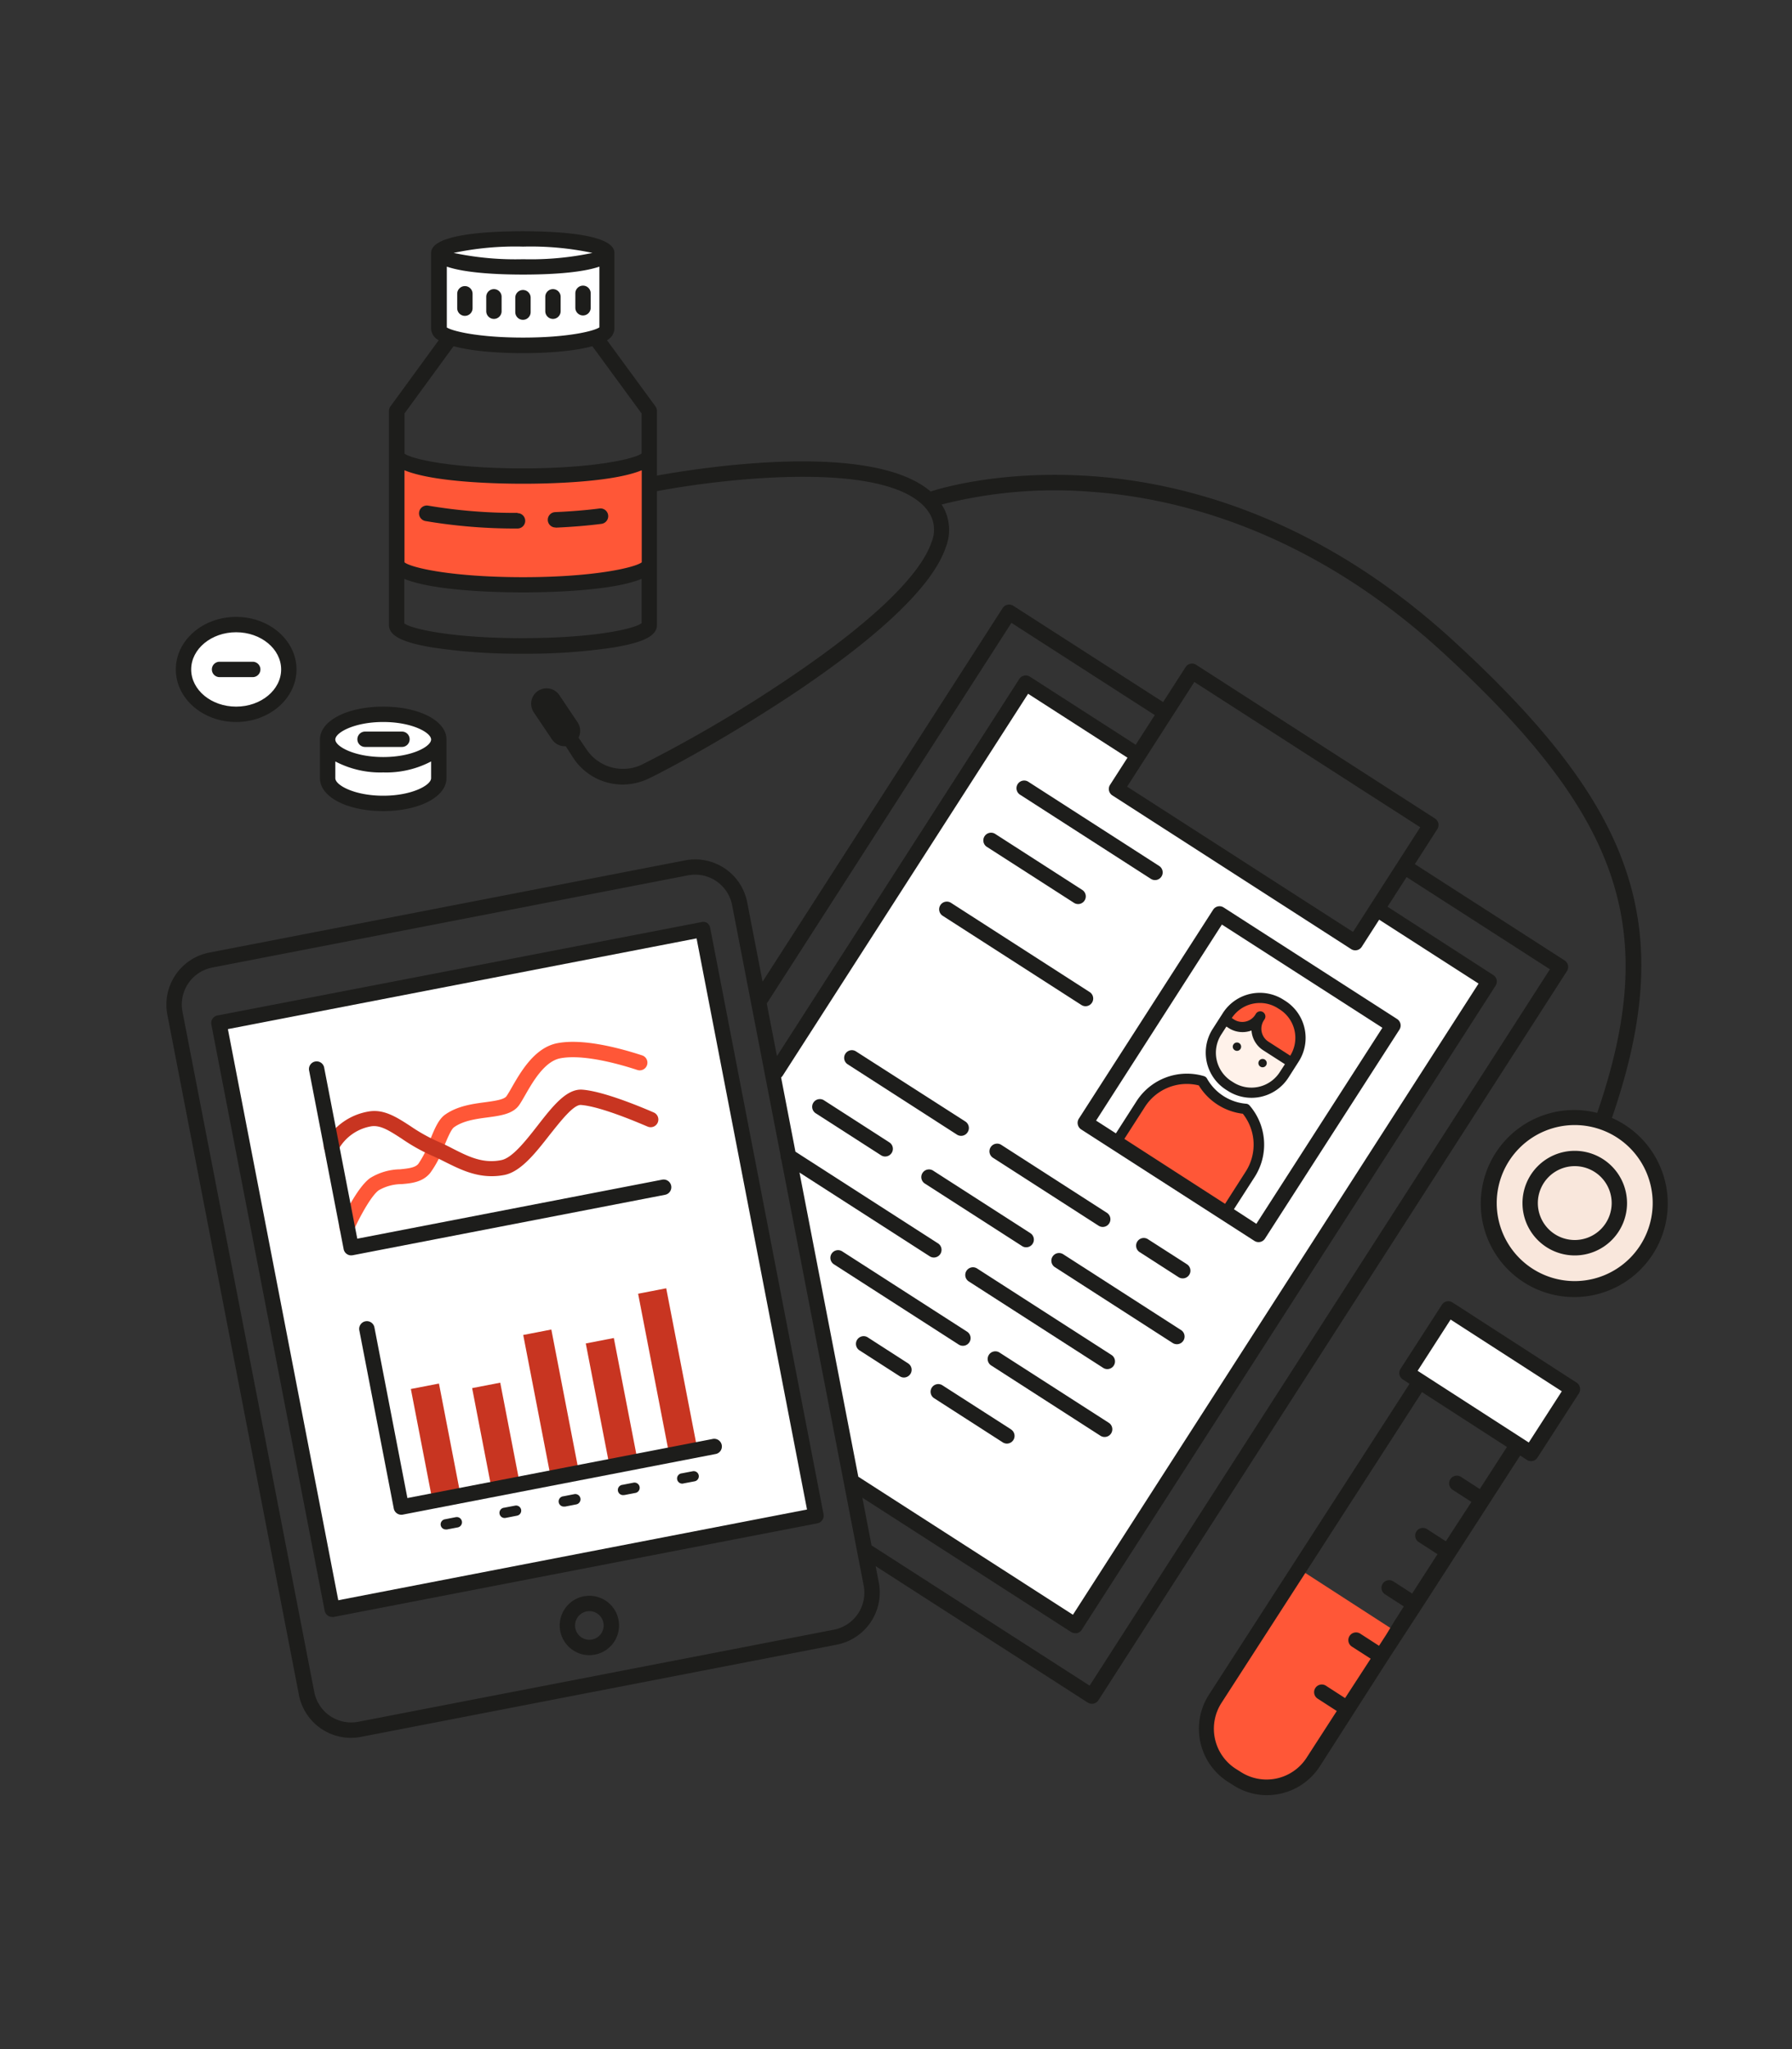 <svg xmlns="http://www.w3.org/2000/svg" viewBox="0 0 350 400"><rect x="0" y="0" width="350" height="400" fill="#333333" stroke="none"/><defs><style>.cls-1{fill:#fff;}.cls-2{fill:#fff2ea;}.cls-3{fill:#ff5737;}.cls-4{fill:#f9e7dc;}.cls-5{fill:#c83521;}.cls-6{fill:#1d1d1b;}.cls-7{fill:none;}</style></defs><g id="Layer_21" data-name="Layer 21"><polygon class="cls-1" points="200.1 133.75 221.84 147.17 217.94 154.4 264 183.54 269.79 177.5 290.51 191.25 209.94 316.95 166.9 289.56 150.81 209.19 200.1 133.75"/><polygon class="cls-2" points="239.31 199.58 242.02 200.43 245.25 200 246.19 203.23 251.86 207.2 248.58 212.05 244.61 213.56 240.2 212.62 237.13 208.9 236.49 204.87 239.31 199.58"/><polygon class="cls-3" points="217.58 223.02 223.51 214.95 226.91 211.99 231.51 210.67 234.85 210.98 236.49 213.56 239.76 215.83 243.29 216.4 245.25 220.5 245.69 225.35 242.76 231.4 239.31 236.14 217.58 223.02"/><polygon class="cls-3" points="245.25 200 246.19 203.23 251.86 207.2 253.67 204.87 254.02 201.01 252.31 197.16 248.2 194.92 243.69 194.92 241.03 196.72 239.31 199.58 242.02 200.43 245.25 200"/><polygon class="cls-3" points="253.74 306.28 272.84 318.62 255.96 344.43 248.76 348.56 242.16 347.45 237.13 342.46 236.49 334.68 242.16 324.22 253.74 306.28"/><polygon class="cls-1" points="42.88 199.68 136.53 181.73 159.27 295.32 65.06 314.04 42.88 199.68"/><polygon class="cls-1" points="85.74 49.37 85.74 64.22 92.22 66.79 101.07 67.44 108.54 67.19 118.54 64.22 118.54 48.7 108.54 46.64 95.23 46.64 85.74 49.37"/><path class="cls-3" d="M77.47,89.76s12.78,3.68,24.67,3.17a161.26,161.26,0,0,0,24-3.17V111s-14.72,3.47-24,3.17-24.34-3.44-24.34-3.44Z"/><polygon class="cls-1" points="65.83 141.62 72.97 139.44 79.55 140.06 85.06 142.71 85.7 151.91 83.95 154.59 75.77 156.83 66.89 155.25 63.38 152.21 63.38 143.55 65.83 141.62"/><polygon class="cls-1" points="55.76 127.62 55.76 131.89 53.67 136.61 48.03 139.44 40.89 138.21 35.84 133.35 35.84 127.62 42.19 122.59 49.36 122.59 55.76 127.62"/><polygon class="cls-1" points="282.96 256.27 307.12 271.16 299.04 283.67 274.8 268.02 282.96 256.27"/><circle class="cls-4" cx="307.64" cy="234.85" r="16.68"/></g><g id="Layer_13" data-name="Layer 13"><path class="cls-3" d="M67.79,241a1.49,1.49,0,0,1-1.36-2.11c.32-.72,3.21-7,5.84-8.91a11.42,11.42,0,0,1,5.84-1.72c1.58-.16,3-.3,3.61-1.09a18,18,0,0,0,2.18-4.4c.91-2.26,1.7-4.22,3-5.16,2.42-1.73,5.45-2.13,7.89-2.45,1.81-.25,3.69-.5,4.15-1.2.3-.45.63-1,1-1.66,1.78-3.1,4.48-7.8,8.9-8.66,4.81-.93,11.64.77,16.52,2.36a1.5,1.5,0,1,1-.93,2.85c-6.43-2.09-11.76-2.89-15-2.26-3.07.59-5.36,4.57-6.87,7.21-.4.69-.75,1.31-1.08,1.8-1.21,1.86-3.67,2.18-6.27,2.53-2.21.29-4.73.63-6.53,1.92-.6.43-1.36,2.32-2,3.84A19.84,19.84,0,0,1,84,229c-1.45,1.74-3.57,2-5.61,2.15a9,9,0,0,0-4.4,1.19c-1.49,1.05-3.76,5.28-4.85,7.69A1.5,1.5,0,0,1,67.79,241Z"/><path class="cls-5" d="M96,229.6c-3.5,0-6.37-1.45-9-2.75-.93-.47-1.81-.91-2.71-1.29a36.12,36.12,0,0,1-5.81-3.27c-2.47-1.6-4.25-2.76-6.12-2.4a9.1,9.1,0,0,0-6.3,4.56,1.5,1.5,0,0,1-2.71-1.28A12.05,12.05,0,0,1,71.85,217c3.05-.6,5.61,1.07,8.32,2.83a33.86,33.86,0,0,0,5.35,3c1,.42,2,.91,2.89,1.38,3,1.52,5.87,3,9.51,2.25,2.14-.42,4.77-3.78,7.09-6.75,3-3.86,5.66-7.19,8.69-7,4.69.33,13.59,4.29,14,4.46a1.5,1.5,0,0,1-1.23,2.74c-.08,0-8.79-3.91-13-4.21-1.44-.11-4,3.19-6.11,5.83-2.77,3.55-5.64,7.21-8.88,7.84A12.63,12.63,0,0,1,96,229.6Z"/><path class="cls-6" d="M68.59,245.06a1.5,1.5,0,0,1-1.47-1.21l-6.73-34.79a1.5,1.5,0,1,1,2.94-.57l6.45,33.31,59.55-11.52a1.5,1.5,0,0,1,.57,2.95l-61,11.8Z"/><rect class="cls-5" x="82.31" y="270.41" width="5.59" height="22.27" transform="translate(-51.93 21.29) rotate(-10.95)"/><rect class="cls-5" x="94.07" y="270.26" width="5.59" height="20.16" transform="translate(-51.48 23.5) rotate(-10.95)"/><rect class="cls-5" x="104.84" y="259.81" width="5.59" height="28.45" transform="translate(-50.09 25.43) rotate(-10.95)"/><rect class="cls-5" x="116.83" y="261.98" width="5.59" height="24.01" transform="matrix(0.98, -0.19, 0.19, 0.98, -49.86, 27.71)"/><rect class="cls-5" x="127.62" y="251.72" width="5.59" height="32.1" transform="translate(-48.48 29.65) rotate(-10.95)"/><path class="cls-6" d="M78.38,295.69a1.5,1.5,0,0,1-1.47-1.22l-6.73-34.78a1.5,1.5,0,0,1,2.95-.57l6.44,33.31,59.55-11.52a1.5,1.5,0,1,1,.57,2.94l-61,11.81A1.43,1.43,0,0,1,78.38,295.69Z"/><path class="cls-6" d="M87.08,298.56a1,1,0,0,1-1-.81,1,1,0,0,1,.8-1.17l2.15-.42a1,1,0,0,1,.37,2l-2.14.41Z"/><path class="cls-6" d="M98.65,296.32a1,1,0,0,1-.19-2l2.15-.41a1,1,0,0,1,1.17.79,1,1,0,0,1-.79,1.17l-2.15.42Z"/><path class="cls-6" d="M110.21,294.09a1,1,0,0,1-.19-2l2.15-.42a1,1,0,0,1,.38,2l-2.15.42Z"/><path class="cls-6" d="M121.77,291.85a1,1,0,0,1-.18-2l2.14-.42a1,1,0,1,1,.38,2l-2.15.41Z"/><path class="cls-6" d="M133.34,289.61a1,1,0,0,1-.19-2l2.15-.41a1,1,0,0,1,1.17.79,1,1,0,0,1-.79,1.17l-2.15.41A.65.65,0,0,1,133.34,289.61Z"/><path class="cls-6" d="M305.61,187.5l-29.27-18.82,4.38-6.82a1.51,1.51,0,0,0,.21-1.13,1.53,1.53,0,0,0-.66-.95l-46.64-30a1.48,1.48,0,0,0-2.07.45l-4.39,6.82L197.9,118.25a1.51,1.51,0,0,0-2.07.45l-46.89,72.93-3-15.48a10.35,10.35,0,0,0-12.14-8.2l-92.91,18a10.35,10.35,0,0,0-8.2,12.14L58.38,330.85a10.35,10.35,0,0,0,12.14,8.2l92.92-18a10.38,10.38,0,0,0,8.2-12.14l-.62-3.19,41.44,26.64a1.49,1.49,0,0,0,.81.23,1.51,1.51,0,0,0,1.26-.68l91.53-142.37A1.51,1.51,0,0,0,305.61,187.5Zm-72.34-54.37,44.12,28.36-13.13,20.43-44.12-28.36ZM167.64,288.27l-11.49-59.38,25.5,16.39a1.5,1.5,0,0,0,1.62-2.52l-27.91-17.94-2.8-14.49a1.9,1.9,0,0,0,.3-.33l47.94-74.57,19.41,12.48-3.4,5.29a1.49,1.49,0,0,0,.45,2.07l46.63,30a1.47,1.47,0,0,0,.82.24,1.49,1.49,0,0,0,1.26-.69l3.4-5.29L288.78,192,209.56,315.21l-41.85-26.9Zm-17.77-92.54,47.67-74.14,28,18-3.72,5.79-20.67-13.29a1.5,1.5,0,0,0-1.13-.2,1.47,1.47,0,0,0-.94.65l-47.33,73.62-2-10.3A.69.69,0,0,0,149.87,195.73Zm13,122.4L70,336.1a7.34,7.34,0,0,1-8.62-5.82L35.64,197.49a7.36,7.36,0,0,1,5.83-8.62l92.91-18a7.58,7.58,0,0,1,1.42-.13,7.35,7.35,0,0,1,7.2,6l9.46,48.87a1.48,1.48,0,0,0,.14.75l16.09,83.17A7.36,7.36,0,0,1,162.87,318.13Zm49.95,10.92-42.54-27.34-.05,0-1.8-9.35,40.77,26.22a1.53,1.53,0,0,0,.81.23,1.73,1.73,0,0,0,.32,0,1.47,1.47,0,0,0,.94-.65l80.84-125.75a1.49,1.49,0,0,0-.45-2.07L271,177l3.72-5.79,28,18Z"/><path class="cls-6" d="M210.51,219.52a1.52,1.52,0,0,0,.65.95L245,242.23a1.5,1.5,0,0,0,.81.24,1.48,1.48,0,0,0,1.26-.69L273.32,201a1.5,1.5,0,0,0-.45-2.08L239,177.15a1.48,1.48,0,0,0-2.07.45l-26.23,40.79A1.5,1.5,0,0,0,210.51,219.52Zm9.09,2.8,4.05-6.3a9.71,9.71,0,0,1,10.49-4.14,11.71,11.71,0,0,0,8.6,5.53,9.7,9.7,0,0,1,.59,11.25L239.27,235Zm19.05-41.84L270,200.63,245.38,238.9,241,236.05l4.06-6.31a11.69,11.69,0,0,0-1-13.94,1,1,0,0,0-.67-.34,9.7,9.7,0,0,1-7.65-4.92,1,1,0,0,0-.59-.47A11.7,11.7,0,0,0,222,214.93l-4.05,6.31-3.87-2.49Z"/><path class="cls-6" d="M199.29,155.17l25.49,16.39a1.5,1.5,0,0,0,.81.24,1.5,1.5,0,0,0,.81-2.76l-25.49-16.39a1.5,1.5,0,1,0-1.62,2.52Z"/><path class="cls-6" d="M192.76,165.32l17,10.92a1.5,1.5,0,0,0,.81.24,1.5,1.5,0,0,0,.81-2.76l-17-10.93a1.5,1.5,0,1,0-1.63,2.53Z"/><path class="cls-6" d="M165.5,207.72l21.38,13.75A1.5,1.5,0,0,0,189,221a1.51,1.51,0,0,0-.45-2.07L167.12,205.2a1.5,1.5,0,0,0-1.62,2.52Z"/><path class="cls-6" d="M215.38,239.51a1.5,1.5,0,0,0,.81-2.76l-20.56-13.22a1.5,1.5,0,1,0-1.62,2.52l20.56,13.22A1.5,1.5,0,0,0,215.38,239.51Z"/><path class="cls-6" d="M231.82,246.79l-7.68-4.93a1.5,1.5,0,0,0-1.62,2.52l7.68,4.94a1.49,1.49,0,0,0,.81.23,1.5,1.5,0,0,0,.81-2.76Z"/><path class="cls-6" d="M173.7,223l-12.76-8.21a1.5,1.5,0,0,0-1.62,2.53l12.76,8.2a1.5,1.5,0,0,0,.81.24,1.52,1.52,0,0,0,1.26-.69A1.49,1.49,0,0,0,173.7,223Z"/><path class="cls-6" d="M200.43,243.48a1.5,1.5,0,0,0,.81-2.76l-18.92-12.16a1.5,1.5,0,1,0-1.62,2.52l18.92,12.16A1.42,1.42,0,0,0,200.43,243.48Z"/><path class="cls-6" d="M230.66,259.63l-23-14.79a1.5,1.5,0,1,0-1.63,2.52l23,14.8a1.55,1.55,0,0,0,.81.24,1.5,1.5,0,0,0,.82-2.77Z"/><path class="cls-6" d="M184.12,178.77l27.09,17.41a1.5,1.5,0,0,0,.81.24,1.5,1.5,0,0,0,.81-2.76l-27.09-17.42a1.5,1.5,0,0,0-1.62,2.53Z"/><path class="cls-6" d="M217.15,264.54l-26.31-16.92a1.5,1.5,0,0,0-1.62,2.53l26.31,16.91a1.5,1.5,0,0,0,1.62-2.52Z"/><path class="cls-6" d="M188.06,262.71a1.5,1.5,0,0,0,.82-2.76L164.5,244.28a1.5,1.5,0,1,0-1.63,2.52l24.38,15.67A1.52,1.52,0,0,0,188.06,262.71Z"/><path class="cls-6" d="M216.56,277.74l-21.28-13.67a1.5,1.5,0,1,0-1.62,2.52l21.27,13.68a1.5,1.5,0,1,0,1.63-2.53Z"/><path class="cls-6" d="M177.36,266.14l-7.87-5.07a1.5,1.5,0,0,0-1.62,2.53l7.87,5.06a1.5,1.5,0,0,0,.81.24,1.52,1.52,0,0,0,1.26-.69A1.49,1.49,0,0,0,177.36,266.14Z"/><path class="cls-6" d="M197.43,279,184,270.38a1.5,1.5,0,0,0-1.62,2.52l13.47,8.66a1.5,1.5,0,0,0,.81.24,1.5,1.5,0,0,0,.81-2.76Z"/><path class="cls-6" d="M239.42,212.7l.38.24a8.57,8.57,0,0,0,11.84-2.57l2-3.13a8.57,8.57,0,0,0-2.57-11.84h0l-.38-.24a8.58,8.58,0,0,0-11.84,2.58l-2,3.12A8.59,8.59,0,0,0,239.42,212.7Zm5.25-16.76a6.76,6.76,0,0,1,1.41-.15,6.51,6.51,0,0,1,3.54,1.05l.38.24a6.58,6.58,0,0,1,2,9l-4.23-2.72a3,3,0,0,1-.91-4.2l.13-.2a1,1,0,0,0-1.69-1.08l-.16.26a3,3,0,0,1-4.1.89l-.46-.3A6.54,6.54,0,0,1,244.67,195.94Zm-6.14,6,1-1.55.46.3a5,5,0,0,0,4.44.47,5.46,5.46,0,0,0,.1.69,5,5,0,0,0,2.19,3.17l4.24,2.72-1,1.54a6.58,6.58,0,0,1-9.08,2l-.38-.24A6.58,6.58,0,0,1,238.53,201.94Z"/><path class="cls-6" d="M241.15,205a.81.81,0,0,0,1.13-.24.82.82,0,0,0-.25-1.13.81.81,0,0,0-1.12.25A.8.8,0,0,0,241.15,205Z"/><path class="cls-6" d="M246.16,208.21a.8.8,0,0,0,1.12-.24.81.81,0,0,0-.24-1.13.82.82,0,0,0-1.13.25A.81.81,0,0,0,246.16,208.21Z"/><path class="cls-6" d="M138.71,181.14a1.54,1.54,0,0,0-.63-1A1.55,1.55,0,0,0,137,180L42.46,198.23A1.5,1.5,0,0,0,41.28,200L63.41,314.42a1.5,1.5,0,0,0,1.47,1.22,1.36,1.36,0,0,0,.29,0l94.49-18.28a1.52,1.52,0,0,0,1.19-1.76ZM66.07,312.38,44.51,200.89l91.54-17.71,21.57,111.49Z"/><path class="cls-6" d="M118.35,312.5a5.79,5.79,0,1,0-6.48,9.6,5.68,5.68,0,0,0,3.23,1,6,6,0,0,0,1.11-.11,5.79,5.79,0,0,0,2.14-10.49Zm-.93,6.37a2.77,2.77,0,0,1-1.78,1.17,2.78,2.78,0,0,1-3.27-2.21,2.8,2.8,0,0,1,2.21-3.27,2.47,2.47,0,0,1,.54-.05,2.7,2.7,0,0,1,1.55.48,2.74,2.74,0,0,1,1.18,1.78A2.79,2.79,0,0,1,117.42,318.87Z"/><path class="cls-6" d="M307.93,269.9l-24.24-15.65a1.48,1.48,0,0,0-2.07.45l-8.08,12.51a1.49,1.49,0,0,0,.45,2.07l1.31.85L236.13,330.8a12.29,12.29,0,0,0,3.66,17l1,.63a12.18,12.18,0,0,0,6.64,2,12.87,12.87,0,0,0,2.61-.28,12.28,12.28,0,0,0,7.74-5.35L271,324.17h0L277.63,314h0l19.28-29.87,1.31.85a1.49,1.49,0,0,0,2.07-.45L308.38,272a1.49,1.49,0,0,0,.2-1.13A1.47,1.47,0,0,0,307.93,269.9Zm-37.16,49.16-1.43,2.21-3.67-2.37a1.5,1.5,0,0,0-1.63,2.53l3.67,2.36-5,7.69-3.67-2.37a1.5,1.5,0,1,0-1.62,2.52l3.67,2.37-5.9,9.13a9.31,9.31,0,0,1-12.85,2.77h0l-1-.63a9.3,9.3,0,0,1-2.77-12.85l15.53-24.06,1.63-2.52,22-34.09,16.59,10.71-5.3,8.21-3.67-2.37a1.5,1.5,0,1,0-1.63,2.52l3.67,2.37-5,7.68-3.67-2.37a1.5,1.5,0,0,0-1.63,2.52l3.67,2.37-4.95,7.68-3.67-2.37a1.5,1.5,0,1,0-1.63,2.52l3.67,2.37-1.91,3Zm27.82-37.47-21.71-14,6.44-10,21.72,14Z"/><path class="cls-6" d="M101.08,100.12a101.16,101.16,0,0,1-17.42-1.41,1.5,1.5,0,0,0-.58,3,104.64,104.64,0,0,0,18,1.46h0a1.5,1.5,0,0,0,0-3Z"/><path class="cls-6" d="M108.52,103h.07c3.22-.15,6.21-.39,8.88-.74a1.5,1.5,0,1,0-.38-3c-2.59.33-5.49.57-8.63.71a1.5,1.5,0,0,0,.06,3Z"/><path class="cls-6" d="M90.8,55.85a1.5,1.5,0,0,0-1.5,1.5v2.81a1.5,1.5,0,0,0,3,0V57.35A1.5,1.5,0,0,0,90.8,55.85Z"/><path class="cls-6" d="M113.87,61.58a1.5,1.5,0,0,0,1.5-1.5V57.26a1.5,1.5,0,1,0-3,0v2.82A1.5,1.5,0,0,0,113.87,61.58Z"/><path class="cls-6" d="M108,62.25a1.5,1.5,0,0,0,1.5-1.5V57.94a1.5,1.5,0,0,0-3,0v2.81A1.5,1.5,0,0,0,108,62.25Z"/><path class="cls-6" d="M96.47,56.44a1.5,1.5,0,0,0-1.5,1.5v2.81a1.5,1.5,0,0,0,3,0V57.94A1.5,1.5,0,0,0,96.47,56.44Z"/><path class="cls-6" d="M103.64,60.93V58.11a1.5,1.5,0,0,0-3,0v2.82a1.5,1.5,0,0,0,3,0Z"/><path class="cls-6" d="M74.85,158.33c7,0,12.35-2.76,12.35-6.42v-7.55c0-3.66-5.31-6.42-12.35-6.42s-12.36,2.76-12.36,6.42v7.55C62.49,155.57,67.8,158.33,74.85,158.33Zm0-3c-5.63,0-9.36-2.06-9.36-3.42v-3.27a18.86,18.86,0,0,0,9.36,2.14,18.82,18.82,0,0,0,9.35-2.14v3.27C84.2,153.27,80.47,155.33,74.85,155.33Zm0-14.39c5.62,0,9.35,2.06,9.35,3.42s-3.73,3.42-9.35,3.42-9.36-2.06-9.36-3.42S69.22,140.94,74.85,140.94Z"/><path class="cls-6" d="M71.3,145.81h7.21a1.5,1.5,0,0,0,0-3H71.3a1.5,1.5,0,0,0,0,3Z"/><path class="cls-6" d="M46.12,140.94c6.5,0,11.79-4.6,11.79-10.26s-5.29-10.26-11.79-10.26S34.34,125,34.34,130.68,39.63,140.94,46.12,140.94Zm0-17.52c4.85,0,8.79,3.26,8.79,7.26s-3.94,7.26-8.79,7.26-8.78-3.26-8.78-7.26S41.28,123.42,46.12,123.42Z"/><path class="cls-6" d="M42.88,132.18h6.48a1.5,1.5,0,1,0,0-3H42.88a1.5,1.5,0,1,0,0,3Z"/><path class="cls-6" d="M314.85,218.16c6.64-19.28,7.46-34.22,2.68-48.37-4.67-13.83-15-27.59-33.56-44.61-26.59-24.41-53.12-31-70.7-32.23-16.7-1.17-28.46,2-31.5,3-11.58-9.94-45.18-4.61-53.46-3.11V80.22a1.5,1.5,0,0,0-.29-.89l-9.47-12.92A2.68,2.68,0,0,0,120,64.22V49.37c0-3.68-11.22-4.23-17.9-4.23s-17.9.55-17.9,4.23V64.22a2.66,2.66,0,0,0,1.49,2.19L76.26,79.33a1.5,1.5,0,0,0-.29.89V122c0,2.08,2.53,3.4,8.48,4.39a113.27,113.27,0,0,0,17.69,1.22,113.27,113.27,0,0,0,17.69-1.22c6-1,8.48-2.31,8.48-4.39V95.88c14-2.65,47.66-6.41,53.51,4.82a6.32,6.32,0,0,1,.12,5.13c-2.18,6.43-11.42,15.36-26.74,25.8a264.87,264.87,0,0,1-29.81,17.62,8.58,8.58,0,0,1-10.86-3L113,144a3,3,0,0,0-.19-3l-3.56-5.3a3,3,0,0,0-5,3.35l3.56,5.29a3,3,0,0,0,2.49,1.33h.2L112,148a11.53,11.53,0,0,0,9.61,5.15,11.87,11.87,0,0,0,5-1.13c6.68-3.14,52.28-27.9,58.11-45.18a9.26,9.26,0,0,0-.3-7.48,9.42,9.42,0,0,0-.51-.87,89.21,89.21,0,0,1,29.09-2.5c17.1,1.2,42.93,7.63,68.88,31.45,35,32.16,42.38,54.05,30.07,89.81a18,18,0,0,0-4.44-.57,18.26,18.26,0,1,0,7.28,1.53ZM79,91.8c5.82,2.4,18.5,2.63,23.17,2.63s17.35-.23,23.17-2.63v2.84h0v15.13c-1.27,1-9.16,2.9-23.17,2.9s-21.9-1.86-23.17-2.9Zm8.27-27.9V52.05c3.79,1.3,10.38,1.55,14.9,1.55s11.1-.25,14.9-1.55V63.9c-1.07.75-6.24,2-14.9,2S88.31,64.65,87.24,63.9Zm14.9-15.76a58.43,58.43,0,0,1,13.54,1.23,58.43,58.43,0,0,1-13.54,1.23A58.36,58.36,0,0,1,88.6,49.37,58.36,58.36,0,0,1,102.14,48.14ZM88.59,67.58c4.39,1.22,10.88,1.36,13.55,1.36s9.16-.14,13.55-1.36l9.62,13.13v7.82c-1.27,1-9.16,2.9-23.17,2.9S80.24,89.57,79,88.53V80.71Zm13.55,57c-14,0-21.88-1.85-23.17-2.89V113c5.82,2.4,18.5,2.64,23.17,2.64s17.35-.24,23.17-2.64v8.65C124,122.72,116.12,124.57,102.14,124.57ZM307.57,250.08a15.23,15.23,0,1,1,15.22-15.23A15.24,15.24,0,0,1,307.57,250.08Z"/><path class="cls-6" d="M307.57,224.65a10.21,10.21,0,1,0,10.21,10.2A10.22,10.22,0,0,0,307.57,224.65Zm0,17.41a7.21,7.21,0,1,1,7.21-7.21A7.21,7.21,0,0,1,307.57,242.06Z"/><rect class="cls-7" y="0.39" width="350" height="400"/></g></svg>
